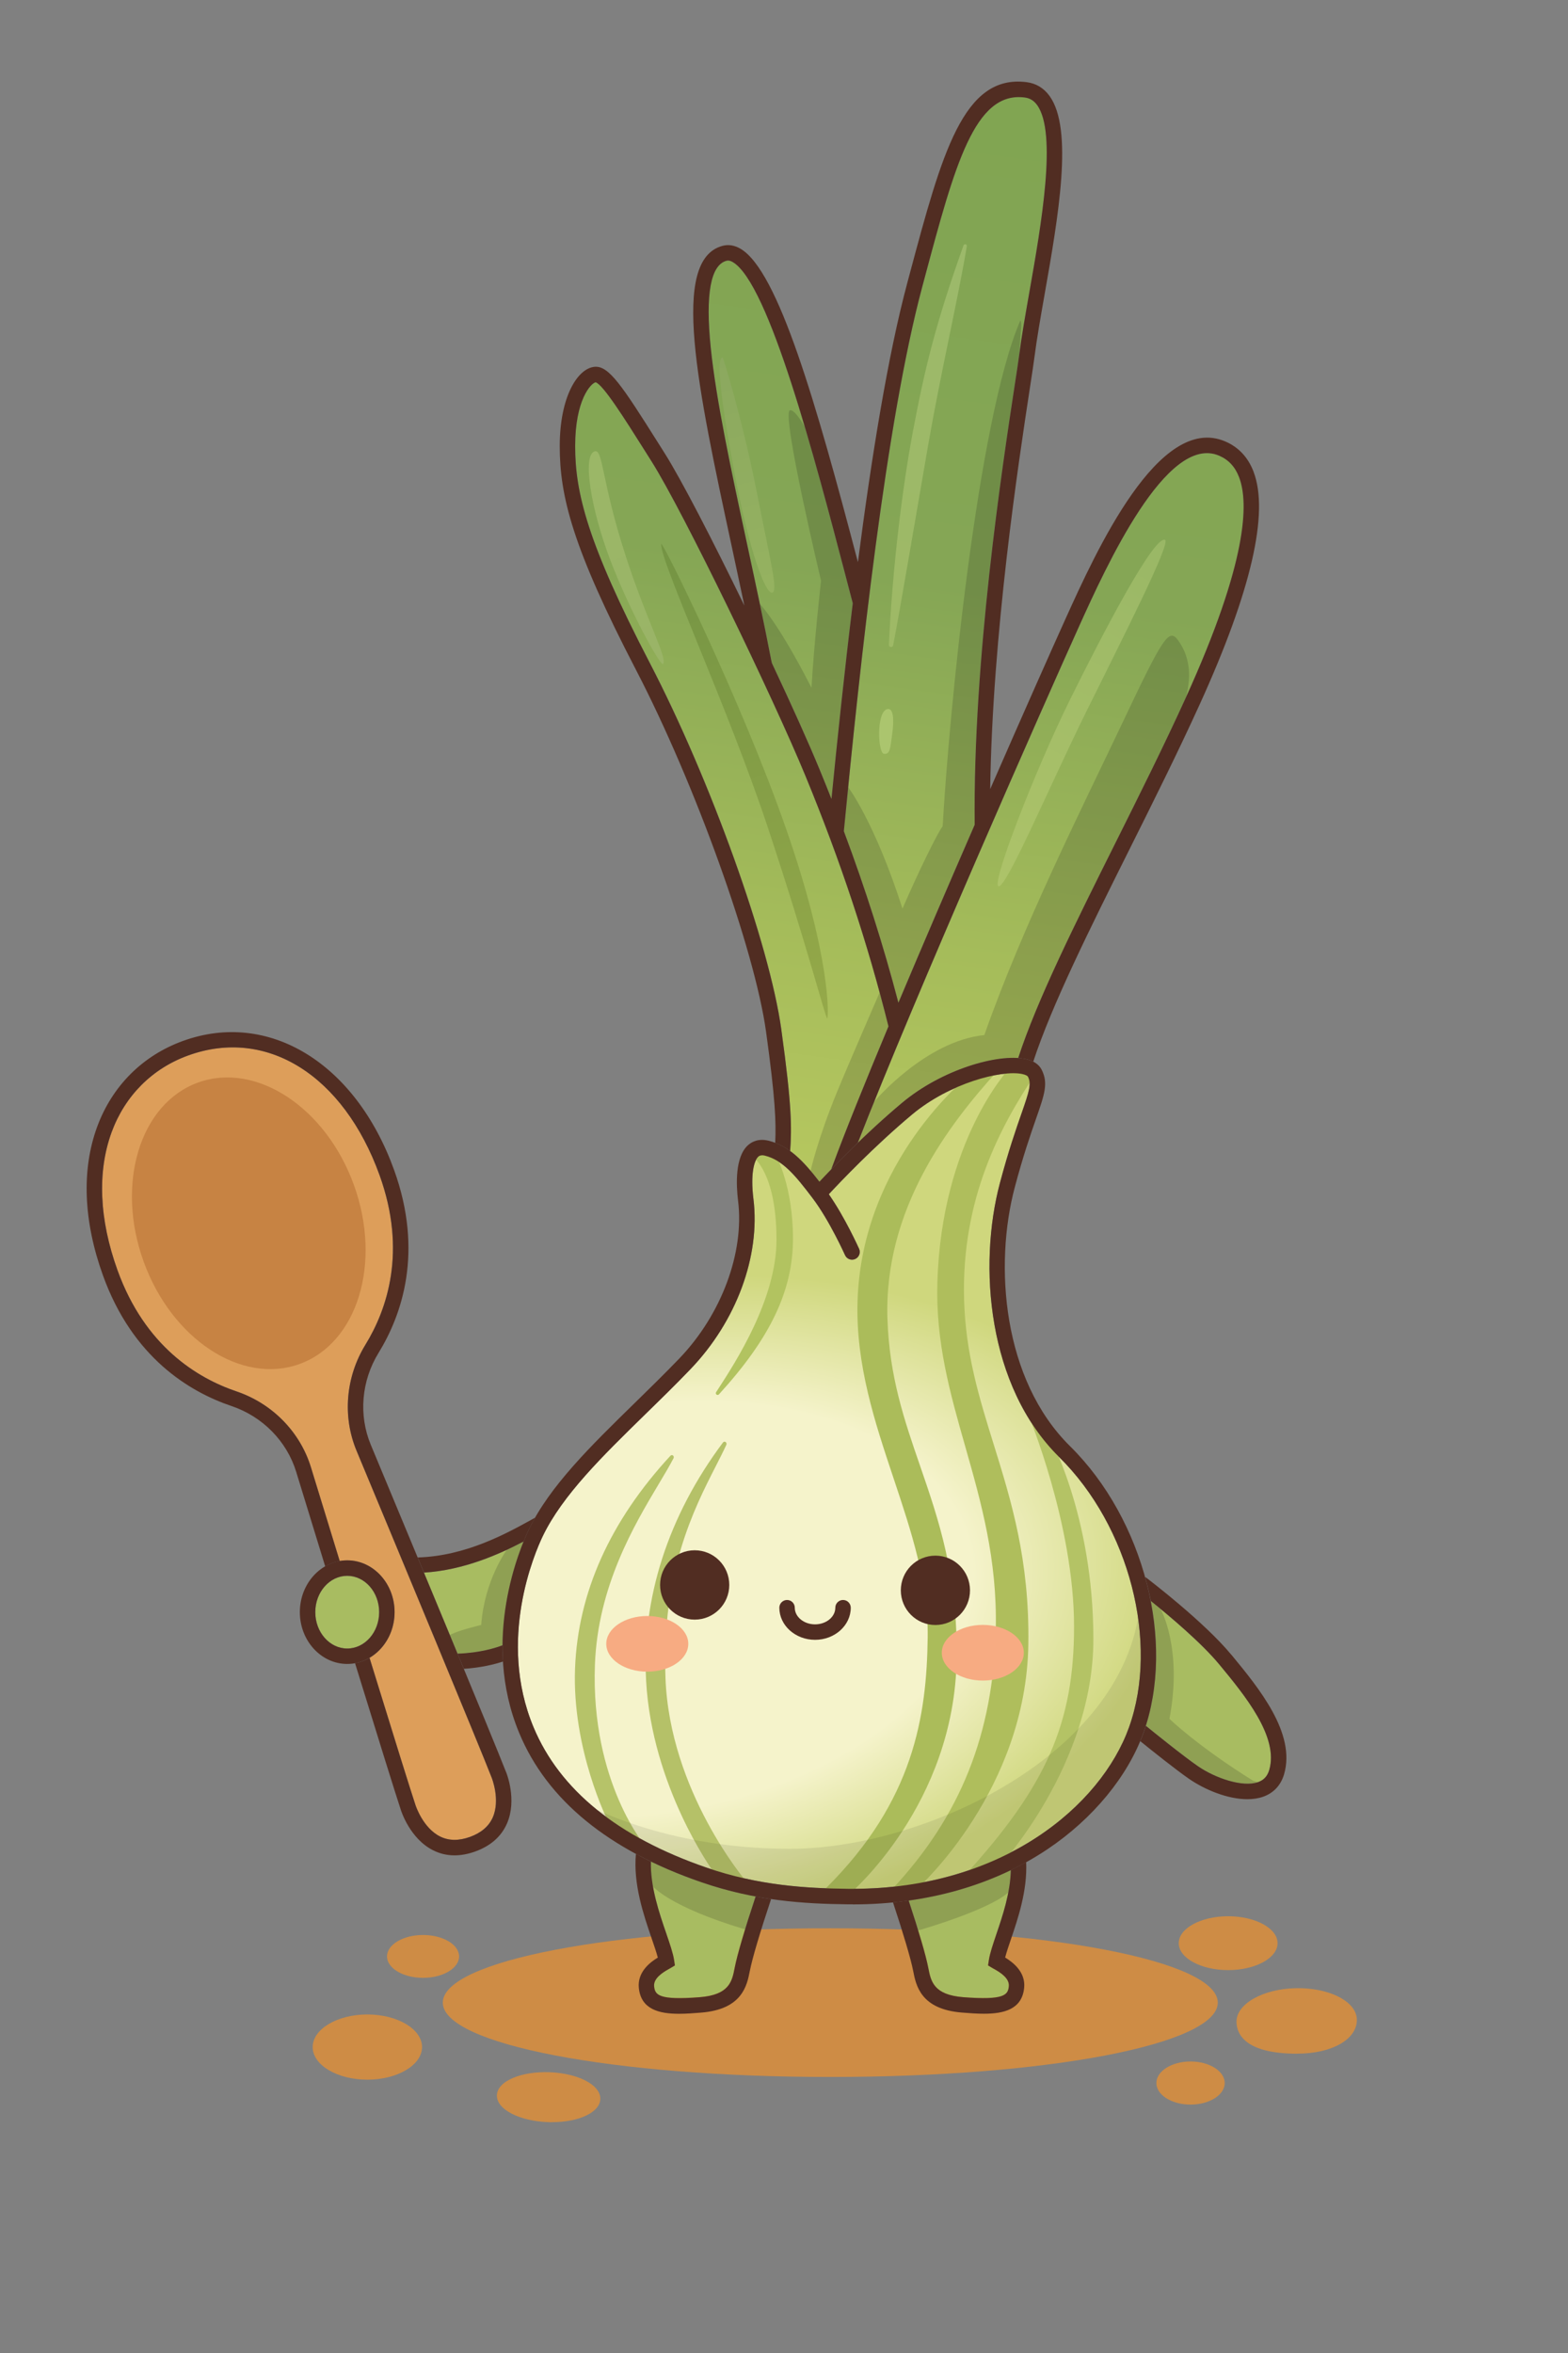 <svg xmlns="http://www.w3.org/2000/svg" width="80" height="120" viewBox="0 0 80 120" fill="none">
  <rect x="0" y="0" width="80" height="120" fill="#808080" stroke="none"/>
  <path d="M42.362 105.923C31.276 105.923 22.592 104.258 22.592 102.131C22.592 100.005 31.276 98.339 42.362 98.339C53.448 98.339 62.132 100.005 62.132 102.131C62.132 104.258 53.448 105.923 42.362 105.923Z" fill="#CE8C45"/>
  <path d="M21.584 100.868C20.57 100.868 19.745 100.377 19.745 99.775C19.745 99.172 20.57 98.682 21.584 98.682C22.598 98.682 23.423 99.172 23.423 99.775C23.423 100.377 22.598 100.868 21.584 100.868Z" fill="#CE8C45"/>
  <path d="M62.661 100.473C61.271 100.473 60.14 99.857 60.14 99.1C60.14 98.342 61.271 97.726 62.661 97.726C64.051 97.726 65.182 98.342 65.182 99.1C65.182 99.857 64.051 100.473 62.661 100.473Z" fill="#CE8C45"/>
  <path d="M60.742 107.332C59.781 107.332 58.998 106.838 58.998 106.233C58.998 105.627 59.779 105.133 60.742 105.133C61.704 105.133 62.485 105.627 62.485 106.233C62.485 106.838 61.704 107.332 60.742 107.332Z" fill="#CE8C45"/>
  <path d="M66.185 104.736C63.513 104.736 63.097 103.723 63.086 103.119C63.07 102.198 64.436 101.425 66.128 101.395C67.273 101.376 68.318 101.694 68.86 102.226C69.101 102.463 69.228 102.734 69.228 103.012C69.228 104.01 67.948 104.734 66.185 104.734V104.736Z" fill="#CE8C45"/>
  <path d="M18.742 106.061C17.204 106.061 15.953 105.314 15.953 104.398C15.953 103.482 17.205 102.735 18.742 102.735C20.279 102.735 21.532 103.482 21.532 104.398C21.532 105.314 20.28 106.061 18.742 106.061Z" fill="#CE8C45"/>
  <path d="M28.163 108.23C28.09 108.23 28.016 108.23 27.942 108.225C27.248 108.198 26.598 108.047 26.113 107.797C25.609 107.539 25.339 107.203 25.352 106.852C25.365 106.501 25.661 106.187 26.182 105.968C26.684 105.756 27.344 105.657 28.038 105.68C29.517 105.737 30.655 106.34 30.628 107.053C30.603 107.729 29.537 108.228 28.163 108.228V108.23Z" fill="#CE8C45"/>
  <path d="M38.88 58.92C38.767 58.92 38.717 58.966 38.691 58.988C38.476 59.179 38.282 59.859 38.44 61.144C38.8 64.059 37.57 67.386 35.23 69.823C34.478 70.607 33.691 71.377 32.928 72.12C30.751 74.246 28.695 76.254 27.69 78.346C27.285 79.19 25.36 83.625 27.221 88.086C28.554 91.282 31.526 93.692 36.051 95.248C38.691 96.155 41.086 96.303 43.28 96.328C43.357 96.328 43.434 96.328 43.51 96.328C51.162 96.328 56.172 92.08 57.602 88.094C59.151 83.769 57.621 77.844 54.042 74.312C50.371 70.691 49.901 64.531 51.014 60.34C51.453 58.69 51.836 57.592 52.116 56.791C52.522 55.627 52.631 55.275 52.444 54.906C52.429 54.877 52.349 54.814 52.144 54.772C51.091 54.556 48.447 55.239 46.531 56.841C44.596 58.461 42.875 60.27 42.286 60.905C43.111 62.084 43.799 63.618 43.831 63.687C43.919 63.886 43.831 64.119 43.632 64.208C43.434 64.298 43.201 64.208 43.113 64.009C43.105 63.992 42.321 62.245 41.469 61.118C41.466 61.114 41.463 61.11 41.461 61.107C40.579 59.941 39.932 59.16 39.02 58.936C38.965 58.922 38.918 58.917 38.879 58.917L38.88 58.92Z" fill="url(#paint0_radial_68_68)"/>
  <path d="M47.052 14.632L47.178 14.16C48.714 8.43 49.726 4.639 52.281 4.97C52.544 5.003 52.743 5.125 52.91 5.351C53.95 6.769 53.124 11.466 52.519 14.897C52.313 16.072 52.116 17.181 52.001 18.09C51.963 18.391 51.883 18.916 51.771 19.642C51.132 23.831 49.639 33.624 49.729 42.06C48.443 45.017 47.074 48.197 45.837 51.137C45.072 48.219 44.152 45.328 43.053 42.389C43.888 33.748 45.207 21.517 47.052 14.633V14.632ZM36.262 17.727C35.983 15.004 36.256 13.514 37.07 13.297C37.128 13.282 37.224 13.272 37.383 13.364C39.235 14.443 41.593 23.45 43.154 29.409C43.272 29.862 43.388 30.303 43.5 30.731C43.503 30.743 43.506 30.758 43.508 30.772C43.088 34.218 42.725 37.662 42.422 40.747C42.229 40.26 42.033 39.771 41.831 39.28C41.263 37.898 40.375 35.928 39.384 33.821C39.373 33.781 39.362 33.742 39.356 33.706C38.972 31.721 38.535 29.698 38.114 27.738C37.301 23.97 36.536 20.41 36.262 17.727ZM39.866 52.51C39.265 48.163 36.252 39.771 33.152 33.805C29.968 27.678 29.346 25.114 29.346 22.752C29.346 20.391 30.148 19.546 30.392 19.493C30.781 19.623 31.863 21.34 32.911 23.002L33.251 23.541C34.87 26.104 39.449 35.572 41.102 39.581C42.888 43.915 44.272 48.09 45.331 52.341C44.149 55.174 43.122 57.709 42.462 59.496C42.445 59.542 42.429 59.586 42.412 59.632C42.166 59.886 41.959 60.103 41.806 60.267C41.302 59.617 40.836 59.08 40.313 58.701C40.394 57.504 40.403 56.412 39.863 52.511L39.866 52.51ZM51.949 53.958C50.464 53.854 47.895 54.679 46.029 56.239C45.216 56.919 44.44 57.632 43.768 58.28C46.668 50.83 53.385 35.633 55.081 31.885C56.41 28.95 59.52 22.076 62.207 23.24C62.686 23.446 63.017 23.804 63.22 24.334C63.721 25.636 63.654 28.642 60.502 35.578C59.398 38.007 58.139 40.529 56.92 42.97C54.862 47.093 52.917 50.988 51.949 53.959V53.958Z" fill="url(#paint1_linear_68_68)"/>
  <path d="M62.212 84.889C61.294 83.778 59.644 82.395 58.712 81.644C59.139 83.838 59.081 86.062 58.462 88.014C58.795 88.285 60.368 89.558 61.12 90.074C62.015 90.691 63.409 91.161 64.188 90.885C64.483 90.78 64.664 90.583 64.757 90.266C65.257 88.574 63.497 86.443 62.214 84.889H62.212Z" fill="#A8BC61"/>
  <path d="M50.836 98.641C51.157 97.696 51.548 96.544 51.573 95.372C49.983 96.14 48.229 96.662 46.36 96.924C46.878 98.499 47.24 99.732 47.358 100.339L47.364 100.369C47.495 101.041 47.63 101.739 49.148 101.855C51.244 102.018 51.428 101.74 51.471 101.298C51.51 100.903 51.061 100.608 50.721 100.418C50.687 100.399 50.657 100.384 50.636 100.371L50.411 100.235L50.45 99.975C50.504 99.617 50.658 99.164 50.836 98.641Z" fill="#A8BC61"/>
  <path d="M35.797 95.995C34.871 95.677 34.009 95.323 33.207 94.935C33.174 96.222 33.639 97.577 33.99 98.598C34.177 99.142 34.339 99.614 34.393 99.974L34.432 100.234L34.207 100.369C34.187 100.382 34.158 100.398 34.122 100.417C33.782 100.604 33.335 100.899 33.373 101.297C33.415 101.739 33.601 102.016 35.695 101.854C37.213 101.735 37.348 101.04 37.479 100.368L37.485 100.338C37.61 99.701 37.995 98.388 38.551 96.716C37.663 96.552 36.747 96.32 35.796 95.994L35.797 95.995Z" fill="#A8BC61"/>
  <path d="M26.714 78.616C25.483 79.261 23.673 80.075 21.631 80.202L23.346 84.335C24.506 84.297 25.32 84.031 25.642 83.906C25.657 81.589 26.3 79.636 26.714 78.616Z" fill="#A8BC61"/>
  <path d="M17.715 80.365C16.816 80.365 16.086 81.196 16.086 82.218C16.086 83.24 16.816 84.072 17.715 84.072C18.614 84.072 19.345 83.24 19.345 82.218C19.345 81.196 18.614 80.365 17.715 80.365Z" fill="#A8BC61"/>
  <path d="M25.086 90.66C24.382 88.861 20.465 79.442 18.191 73.987C17.465 72.245 17.634 70.224 18.641 68.582C19.745 66.784 20.767 63.824 19.366 59.936C17.525 54.833 13.601 52.379 9.602 53.827C7.763 54.493 6.375 55.884 5.694 57.742C4.955 59.756 5.059 62.189 5.993 64.777C7.396 68.665 10.069 70.285 12.066 70.96C13.889 71.577 15.308 73.024 15.862 74.828C16.275 76.172 16.786 77.843 17.331 79.612C17.456 79.59 17.583 79.576 17.714 79.576C19.046 79.576 20.131 80.761 20.131 82.218C20.131 83.226 19.611 84.102 18.851 84.548C20.135 88.711 20.926 91.239 21.197 92.06C21.203 92.077 21.571 93.224 22.455 93.661C22.896 93.878 23.407 93.885 23.977 93.68C24.547 93.473 24.936 93.14 25.136 92.691C25.536 91.788 25.089 90.672 25.084 90.66H25.086Z" fill="#DD9E5A"/>
  <path d="M15.281 69.563C18.246 68.49 19.49 64.406 18.06 60.442C16.63 56.478 13.068 54.135 10.103 55.209C7.138 56.282 5.894 60.365 7.324 64.329C8.754 68.293 12.316 70.636 15.281 69.563Z" fill="#C78343"/>
  <path d="M36.612 71.14C36.593 71.14 36.572 71.134 36.556 71.121C36.519 71.091 36.509 71.041 36.536 71L36.638 70.842C37.53 69.467 39.617 66.247 39.617 63.23C39.617 59.434 38.172 58.799 38.156 58.794L38.027 58.742L38.155 58.685C38.164 58.681 39.161 58.253 39.609 58.966V58.969C39.619 58.985 40.458 60.513 40.458 63.168C40.458 65.823 39.293 68.251 36.679 71.112C36.66 71.132 36.637 71.142 36.613 71.142L36.612 71.14Z" fill="#B2C360"/>
  <path d="M33.107 94.371L32.924 94.325C32.869 94.311 31.581 93.983 31.031 92.905C31.012 92.869 29.177 89.228 29.339 85.075C29.49 81.215 31.128 77.571 34.204 74.243C34.239 74.205 34.292 74.197 34.333 74.226C34.377 74.257 34.39 74.319 34.363 74.371C34.16 74.76 33.9 75.196 33.599 75.699C32.365 77.767 30.501 80.892 30.353 84.898C30.132 90.907 32.952 94.194 32.981 94.225L33.105 94.367L33.107 94.371Z" fill="#B6C369"/>
  <path d="M37.767 96.061C37.408 96.061 36.774 95.975 36.376 95.423C36.344 95.38 33.259 91.102 32.965 85.712C32.735 81.505 34.091 77.305 36.886 73.566C36.917 73.524 36.971 73.511 37.015 73.538C37.064 73.568 37.083 73.631 37.056 73.688C36.897 74.035 36.703 74.413 36.5 74.812C35.409 76.951 33.759 80.183 33.952 85.559C34.162 91.355 38.033 95.904 38.073 95.95L38.141 96.028L38.038 96.046C38.038 96.046 37.93 96.065 37.767 96.065V96.061Z" fill="#B5C168"/>
  <path d="M43.31 96.618L42.069 96.366L42.148 96.287C46.615 91.853 47.279 87.526 47.331 83.51C47.367 80.718 46.505 78.13 45.59 75.391C44.639 72.543 43.656 69.598 43.752 66.366C43.968 59.176 49.407 54.871 49.462 54.828L49.484 54.818L51.036 54.455L50.909 54.595C48.402 57.354 45.092 61.668 45.278 67.258C45.376 70.214 46.138 72.426 46.946 74.765C47.89 77.505 48.866 80.338 48.808 84.583C48.706 92.023 43.387 96.554 43.332 96.598L43.31 96.617V96.618Z" fill="#ABBC5A"/>
  <path d="M45.396 96.476L45.511 96.353C49.005 92.624 50.687 88.408 50.805 83.081C50.883 79.521 50.055 76.609 49.254 73.793C48.471 71.046 47.733 68.451 47.826 65.384C48.041 58.199 51.439 54.553 51.474 54.516L51.494 54.494L52.877 54.69L52.825 54.769C51.058 57.414 49.047 61.111 49.188 66.271C49.263 69.039 49.959 71.282 50.698 73.658C51.597 76.552 52.526 79.545 52.467 83.834C52.365 91.273 46.917 96.205 46.862 96.254L46.849 96.267L45.395 96.476H45.396Z" fill="#AFBE5C"/>
  <path d="M49.06 95.822L49.218 95.65C53.39 91.082 54.799 87.878 54.799 82.952C54.799 77.728 52.463 72.137 52.439 72.082L52.293 71.737L53.453 73.081C53.483 73.131 55.785 77.224 55.785 83.595C55.785 89.966 51.074 95.088 51.027 95.137L51.003 95.151L49.06 95.822Z" fill="#B4C365"/>
  <path d="M49.159 12.517C49.196 12.414 49.347 12.452 49.328 12.559C48.882 15.228 47.989 19.045 47.355 22.697C46.72 26.35 45.928 31.067 45.571 32.906C45.544 33.04 45.344 33.018 45.35 32.881C45.538 28.895 46.046 24.833 46.569 22.047C47.182 18.788 47.739 16.49 49.158 12.517H49.159Z" fill="url(#paint2_linear_68_68)"/>
  <path d="M45.246 36.17C45.596 36.058 45.621 36.723 45.52 37.438C45.42 38.152 45.42 38.474 45.103 38.444C44.787 38.414 44.706 36.343 45.248 36.17H45.246Z" fill="#ABC56E"/>
  <path d="M30.349 23.016C30.768 22.902 30.688 24.536 31.91 28.313C32.995 31.669 34.048 33.535 33.836 33.857C33.713 34.042 32.089 31.071 31.126 28.535C30.164 25.999 29.682 23.194 30.351 23.014L30.349 23.016Z" fill="url(#paint3_linear_68_68)"/>
  <path d="M36.876 18.238C36.904 18.242 37.901 21.487 38.614 25.112C39.328 28.737 39.72 30.183 39.389 30.227C39.058 30.272 38.248 28.21 37.473 24.112C36.698 20.014 36.555 18.184 36.876 18.236V18.238Z" fill="url(#paint4_linear_68_68)"/>
  <path d="M59.438 27.533C59.766 27.666 57.3 32.497 55.421 36.296C53.543 40.094 51.381 45.224 50.953 45.2C50.524 45.176 52.83 39.247 54.577 35.712C56.325 32.177 58.879 27.308 59.438 27.533Z" fill="url(#paint5_linear_68_68)"/>
  <path d="M33.736 27.738C33.757 27.506 37.803 35.665 40.102 42.254C42.401 48.842 42.277 51.861 42.206 51.932C42.135 52.003 41.208 48.325 39.175 42.2C37.142 36.075 33.659 28.593 33.735 27.738H33.736Z" fill="url(#paint6_linear_68_68)"/>
  <path opacity="0.08" d="M28.988 91.538C28.988 91.538 33.196 94.287 40.301 94.287C47.405 94.287 58.09 89.159 58.207 81.043C58.207 81.043 61.05 92.531 48.857 95.924C36.665 99.317 28.988 91.538 28.988 91.538Z" fill="black"/>
  <path opacity="0.15" d="M42.463 59.494C42.445 59.54 42.43 59.584 42.412 59.63C42.167 59.884 41.959 60.102 41.806 60.266C41.653 60.069 41.505 59.884 41.357 59.709C41.357 59.709 41.712 58.103 42.704 55.693C43.289 54.27 44.88 50.614 44.88 50.614C45.035 51.19 45.185 51.765 45.33 52.341C44.148 55.174 43.121 57.709 42.461 59.496L42.463 59.494ZM43.053 42.389C44.152 45.328 45.072 48.219 45.837 51.137C47.075 48.197 48.443 45.016 49.729 42.059C49.639 33.624 51.134 23.831 51.772 19.642C51.882 18.916 51.962 18.392 52.001 18.09C52.001 18.09 52.074 16.984 52.101 16.698C52.127 16.413 52.061 16.335 52.061 16.335C49.869 21.397 48.413 36.505 48.095 42.14C47.843 42.454 46.916 44.337 46.045 46.336C44.621 41.907 43.272 40.143 43.272 40.143C43.195 40.913 43.122 41.664 43.052 42.389H43.053ZM60.09 32.632C59.629 32.013 59.306 32.56 57.238 36.924C55.184 41.255 52.165 47.243 50.221 52.787C47.213 53.087 44.604 56.179 44.604 56.179C44.3 56.93 44.02 57.635 43.768 58.28C44.44 57.632 45.217 56.919 46.029 56.239C47.895 54.677 50.465 53.852 51.949 53.958C52.918 50.986 54.862 47.09 56.92 42.968C58.139 40.528 59.397 38.006 60.502 35.577C60.502 35.577 60.548 35.474 60.603 35.116C60.658 34.758 60.852 33.654 60.09 32.632ZM42.422 40.747C42.726 37.662 43.088 34.218 43.508 30.772C43.507 30.758 43.504 30.743 43.5 30.731C43.389 30.303 43.272 29.862 43.154 29.409C42.553 27.111 41.831 24.358 41.068 21.784C41.068 21.784 40.606 20.946 40.346 20.922C40.331 20.919 40.315 20.919 40.302 20.926C39.852 21.077 41.89 29.616 41.89 29.616C41.89 29.616 41.527 32.837 41.403 35.08C39.721 31.772 38.769 30.8 38.769 30.8C38.972 31.769 39.17 32.742 39.358 33.704C39.364 33.74 39.375 33.778 39.386 33.819C40.376 35.928 41.264 37.898 41.833 39.279C42.036 39.769 42.231 40.258 42.423 40.746L42.422 40.747Z" fill="black"/>
  <path opacity="0.15" d="M64.187 90.886C63.407 91.162 62.014 90.692 61.118 90.075C60.367 89.559 58.794 88.287 58.46 88.015C59.081 86.064 59.137 83.838 58.711 81.646C58.862 81.767 59.03 81.904 59.213 82.056C59.213 82.056 60.35 84.051 59.666 87.659C59.666 87.659 61.083 89.039 63.935 90.817L64.184 90.888L64.187 90.886Z" fill="black"/>
  <path opacity="0.15" d="M46.838 98.424C46.7 97.973 46.539 97.469 46.36 96.923C48.229 96.662 49.983 96.139 51.573 95.371C51.565 95.751 51.518 96.128 51.447 96.497C51.447 96.497 50.882 97.23 47.01 98.404L46.846 98.448L46.838 98.423V98.424Z" fill="black"/>
  <path opacity="0.15" d="M38.019 98.379C38.172 97.882 38.352 97.323 38.551 96.718C37.663 96.554 36.747 96.322 35.796 95.995C34.87 95.677 34.007 95.323 33.206 94.935C33.195 95.355 33.237 95.781 33.311 96.2C33.311 96.2 34.138 97.232 37.956 98.379H38.018H38.019Z" fill="black"/>
  <path opacity="0.15" d="M22.949 83.382L23.344 84.335C24.505 84.297 25.319 84.031 25.64 83.906C25.656 81.589 26.298 79.636 26.712 78.616C26.451 78.753 26.165 78.896 25.856 79.04C25.856 79.04 24.713 80.594 24.552 82.87C24.552 82.87 23.488 83.119 23.015 83.348L22.949 83.382Z" fill="black"/>
  <path d="M43.514 97.118C43.434 97.118 43.354 97.118 43.272 97.118C41.011 97.093 38.542 96.94 35.796 95.995C31.049 94.363 27.918 91.806 26.495 88.392C24.503 83.619 26.55 78.903 26.98 78.005C28.044 75.789 30.15 73.734 32.378 71.557C33.135 70.817 33.917 70.052 34.662 69.278C36.808 67.041 37.983 63.888 37.657 61.242C37.558 60.438 37.492 58.999 38.167 58.4C38.361 58.228 38.698 58.05 39.208 58.174C40.254 58.431 40.978 59.198 41.808 60.267C42.486 59.542 44.158 57.803 46.027 56.24C48.051 54.548 50.905 53.718 52.302 54.004C52.719 54.089 53.003 54.273 53.144 54.551C53.494 55.237 53.295 55.806 52.859 57.054C52.584 57.844 52.206 58.925 51.775 60.547C50.716 64.523 51.148 70.353 54.594 73.754C58.378 77.488 59.989 83.769 58.342 88.365C57.545 90.588 55.76 92.754 53.445 94.306C50.694 96.15 47.263 97.122 43.513 97.122L43.514 97.118ZM38.88 58.92C38.767 58.92 38.717 58.966 38.691 58.988C38.476 59.179 38.282 59.859 38.44 61.144C38.8 64.059 37.57 67.386 35.231 69.823C34.478 70.607 33.691 71.377 32.929 72.12C30.751 74.246 28.695 76.254 27.69 78.346C27.285 79.19 25.36 83.625 27.221 88.086C28.555 91.282 31.526 93.692 36.051 95.248C38.691 96.155 41.086 96.303 43.28 96.328C43.357 96.328 43.434 96.328 43.51 96.328C51.162 96.328 56.172 92.08 57.602 88.094C59.151 83.769 57.621 77.844 54.042 74.312C50.372 70.691 49.901 64.531 51.014 60.34C51.453 58.69 51.836 57.592 52.116 56.791C52.522 55.627 52.631 55.275 52.444 54.906C52.429 54.877 52.349 54.814 52.145 54.772C51.091 54.556 48.447 55.239 46.531 56.841C44.596 58.461 42.875 60.27 42.286 60.905C43.111 62.084 43.799 63.618 43.831 63.687C43.919 63.886 43.831 64.119 43.633 64.208C43.434 64.298 43.201 64.208 43.113 64.009C43.105 63.992 42.321 62.245 41.469 61.118C41.466 61.114 41.463 61.11 41.461 61.107C40.579 59.941 39.932 59.16 39.021 58.936C38.965 58.922 38.918 58.917 38.879 58.917L38.88 58.92Z" fill="#512D22"/>
  <path d="M63.955 24.05C63.675 23.323 63.193 22.806 62.519 22.516C59.123 21.046 55.908 28.147 54.363 31.56C53.689 33.05 52.223 36.345 50.52 40.244C50.635 32.319 51.957 23.634 52.549 19.762C52.661 19.03 52.741 18.503 52.781 18.191C52.894 17.301 53.088 16.2 53.292 15.036C53.991 11.07 54.783 6.575 53.541 4.885C53.247 4.485 52.856 4.251 52.379 4.19C49.145 3.776 48.059 7.825 46.416 13.958L46.29 14.43C45.301 18.116 44.465 23.309 43.771 28.668C41.637 20.547 39.707 13.809 37.777 12.684C37.471 12.506 37.164 12.457 36.865 12.537C34.187 13.253 35.579 19.721 37.342 27.907C37.553 28.888 37.767 29.885 37.978 30.885C36.383 27.603 34.772 24.476 33.916 23.121L33.576 22.582C31.732 19.657 31.064 18.649 30.343 18.706C29.477 18.776 28.558 20.219 28.558 22.754C28.558 25.289 29.195 27.901 32.453 34.171C35.467 39.971 38.502 48.42 39.085 52.62C39.559 56.04 39.602 57.245 39.551 58.283C39.824 58.386 40.075 58.528 40.315 58.701C40.395 57.504 40.405 56.412 39.864 52.511C39.263 48.164 36.251 39.772 33.151 33.807C29.967 27.68 29.345 25.115 29.345 22.754C29.345 20.392 30.146 19.547 30.39 19.495C30.779 19.624 31.861 21.342 32.91 23.003L33.25 23.543C34.868 26.106 39.447 35.573 41.1 39.583C42.886 43.916 44.27 48.092 45.33 52.343C44.147 55.176 43.121 57.71 42.461 59.498C42.444 59.543 42.428 59.587 42.411 59.633C42.779 59.252 43.24 58.788 43.766 58.281C46.667 50.831 53.384 35.635 55.079 31.887C56.408 28.951 59.518 22.077 62.206 23.241C62.684 23.448 63.015 23.806 63.218 24.336C63.719 25.637 63.653 28.644 60.501 35.58C59.397 38.009 58.137 40.531 56.919 42.971C54.861 47.095 52.916 50.989 51.948 53.961C52.074 53.97 52.193 53.983 52.302 54.005C52.459 54.037 52.598 54.084 52.716 54.144C53.673 51.235 55.591 47.391 57.622 43.323C58.844 40.877 60.107 38.348 61.217 35.906C63.84 30.139 64.76 26.15 63.954 24.052L63.955 24.05ZM41.831 39.28C41.263 37.898 40.375 35.928 39.384 33.821C39.373 33.781 39.362 33.742 39.356 33.706C38.972 31.721 38.536 29.698 38.114 27.738C37.301 23.97 36.536 20.41 36.262 17.727C35.983 15.004 36.256 13.514 37.07 13.297C37.128 13.282 37.224 13.272 37.383 13.364C39.235 14.443 41.593 23.45 43.154 29.409C43.272 29.862 43.388 30.303 43.5 30.731C43.503 30.743 43.506 30.758 43.508 30.772C43.088 34.218 42.725 37.662 42.422 40.747C42.23 40.26 42.033 39.771 41.831 39.28ZM45.837 51.137C45.072 48.219 44.152 45.328 43.053 42.389C43.888 33.748 45.207 21.517 47.052 14.633L47.178 14.162C48.714 8.431 49.726 4.641 52.281 4.972C52.544 5.005 52.743 5.127 52.91 5.352C53.95 6.77 53.124 11.468 52.519 14.899C52.313 16.074 52.116 17.183 52.001 18.091C51.963 18.392 51.883 18.918 51.771 19.643C51.132 23.833 49.639 33.625 49.729 42.061C48.443 45.019 47.074 48.199 45.837 51.139V51.137Z" fill="#512D22"/>
  <path d="M62.819 84.386C61.439 82.715 58.616 80.562 58.496 80.472C58.474 80.455 58.449 80.441 58.425 80.43C58.537 80.832 58.633 81.239 58.714 81.646C59.646 82.395 61.296 83.778 62.214 84.891C63.499 86.446 65.257 88.575 64.757 90.268C64.662 90.585 64.483 90.782 64.188 90.886C63.409 91.162 62.016 90.692 61.12 90.075C60.368 89.559 58.796 88.287 58.462 88.015C58.424 88.132 58.388 88.249 58.347 88.362C58.295 88.507 58.238 88.653 58.177 88.798C58.736 89.249 59.998 90.26 60.674 90.725C61.48 91.279 62.639 91.757 63.641 91.757C63.929 91.757 64.203 91.717 64.451 91.629C64.98 91.441 65.347 91.047 65.513 90.49C66.131 88.394 64.218 86.078 62.822 84.386H62.819Z" fill="#512D22"/>
  <path d="M52.355 94.968C52.1 95.11 51.837 95.243 51.573 95.371C51.546 96.543 51.157 97.694 50.836 98.639C50.658 99.163 50.504 99.615 50.45 99.974L50.411 100.234L50.636 100.369C50.657 100.382 50.685 100.398 50.721 100.417C51.061 100.604 51.508 100.899 51.471 101.297C51.428 101.739 51.242 102.016 49.148 101.854C47.63 101.735 47.495 101.04 47.364 100.368L47.358 100.338C47.24 99.729 46.879 98.496 46.36 96.923C46.095 96.959 45.831 96.992 45.561 97.019C46.089 98.612 46.47 99.903 46.585 100.489L46.591 100.518C46.733 101.25 46.971 102.475 49.087 102.639C49.446 102.668 49.828 102.698 50.2 102.698C51.219 102.698 52.146 102.474 52.253 101.374C52.332 100.565 51.675 100.07 51.283 99.832C51.349 99.571 51.46 99.249 51.581 98.891C51.937 97.844 52.422 96.413 52.355 94.967V94.968Z" fill="#512D22"/>
  <path d="M38.553 96.718C37.997 98.39 37.611 99.702 37.487 100.339L37.481 100.369C37.35 101.041 37.215 101.737 35.697 101.855C33.603 102.018 33.417 101.74 33.374 101.298C33.335 100.903 33.784 100.608 34.124 100.418C34.158 100.399 34.188 100.384 34.209 100.371L34.434 100.235L34.395 99.975C34.341 99.614 34.179 99.144 33.992 98.6C33.64 97.577 33.174 96.222 33.209 94.937C32.947 94.811 32.693 94.68 32.445 94.546C32.299 96.091 32.844 97.681 33.248 98.857C33.377 99.231 33.492 99.568 33.562 99.835C33.17 100.071 32.513 100.567 32.593 101.377C32.7 102.477 33.629 102.701 34.647 102.701C35.018 102.701 35.401 102.671 35.76 102.642C37.874 102.478 38.112 101.253 38.255 100.521L38.262 100.492C38.38 99.882 38.783 98.525 39.342 96.85C39.082 96.812 38.821 96.768 38.556 96.719L38.553 96.718Z" fill="#512D22"/>
  <path d="M27.221 77.444L27.059 77.534C25.818 78.216 23.743 79.359 21.318 79.428C21.315 79.428 21.313 79.428 21.31 79.428C21.417 79.685 21.524 79.942 21.631 80.201C23.674 80.073 25.483 79.259 26.714 78.614C26.826 78.341 26.92 78.131 26.982 78.004C27.078 77.805 27.183 77.608 27.295 77.412C27.27 77.42 27.245 77.429 27.221 77.444Z" fill="#512D22"/>
  <path d="M23.664 85.108C24.557 85.05 25.242 84.875 25.662 84.736C25.645 84.455 25.639 84.177 25.64 83.906C25.319 84.031 24.505 84.296 23.345 84.335C23.453 84.597 23.56 84.856 23.664 85.108Z" fill="#512D22"/>
  <path d="M25.816 90.366C25.113 88.566 21.192 79.141 18.918 73.683C18.29 72.174 18.436 70.421 19.314 68.995C20.509 67.05 21.617 63.853 20.107 59.668C18.137 54.209 13.708 51.502 9.336 53.086C7.274 53.832 5.719 55.389 4.955 57.471C4.152 59.662 4.256 62.28 5.253 65.045C6.761 69.228 9.654 70.978 11.816 71.708C13.399 72.243 14.631 73.497 15.111 75.06C15.527 76.413 16.043 78.097 16.591 79.881C16.819 79.75 17.068 79.658 17.333 79.612C16.788 77.843 16.276 76.172 15.864 74.828C15.309 73.022 13.891 71.577 12.067 70.96C10.071 70.285 7.397 68.665 5.994 64.777C5.061 62.189 4.957 59.756 5.695 57.742C6.377 55.882 7.764 54.492 9.603 53.827C13.603 52.379 17.526 54.835 19.367 59.936C20.77 63.824 19.748 66.784 18.643 68.582C17.634 70.224 17.465 72.245 18.192 73.987C20.465 79.442 24.384 88.862 25.087 90.66C25.092 90.672 25.539 91.788 25.139 92.691C24.939 93.14 24.55 93.473 23.98 93.68C23.41 93.886 22.899 93.88 22.458 93.661C21.575 93.222 21.206 92.077 21.2 92.06C20.927 91.238 20.139 88.711 18.854 84.548C18.627 84.681 18.377 84.774 18.114 84.821C19.394 88.965 20.18 91.484 20.45 92.301C20.469 92.361 20.916 93.774 22.104 94.366C22.445 94.536 22.808 94.621 23.19 94.621C23.529 94.621 23.881 94.555 24.248 94.423C25.029 94.14 25.572 93.664 25.862 93.006C26.396 91.791 25.84 90.418 25.818 90.367L25.816 90.366Z" fill="#512D22"/>
  <path d="M17.715 84.859C16.383 84.859 15.298 83.674 15.298 82.217C15.298 80.759 16.383 79.575 17.715 79.575C19.047 79.575 20.132 80.759 20.132 82.217C20.132 83.674 19.047 84.859 17.715 84.859ZM17.715 80.365C16.816 80.365 16.086 81.196 16.086 82.218C16.086 83.24 16.816 84.072 17.715 84.072C18.614 84.072 19.345 83.24 19.345 82.218C19.345 81.196 18.614 80.365 17.715 80.365Z" fill="#512D22"/>
  <path d="M35.443 82.599C36.418 82.599 37.208 81.807 37.208 80.83C37.208 79.854 36.418 79.062 35.443 79.062C34.468 79.062 33.678 79.854 33.678 80.83C33.678 81.807 34.468 82.599 35.443 82.599Z" fill="#512D22"/>
  <path d="M47.725 82.873C48.7 82.873 49.49 82.081 49.49 81.105C49.49 80.128 48.7 79.336 47.725 79.336C46.75 79.336 45.96 80.128 45.96 81.105C45.96 82.081 46.75 82.873 47.725 82.873Z" fill="#512D22"/>
  <path d="M41.584 83.629C40.579 83.629 39.762 82.894 39.762 81.991C39.762 81.773 39.939 81.597 40.156 81.597C40.373 81.597 40.55 81.773 40.55 81.991C40.55 82.458 41.014 82.84 41.584 82.84C42.154 82.84 42.618 82.46 42.618 81.991C42.618 81.773 42.795 81.597 43.012 81.597C43.229 81.597 43.406 81.773 43.406 81.991C43.406 82.894 42.589 83.629 41.584 83.629Z" fill="#512D22"/>
  <path d="M33.025 85.253C34.18 85.253 35.117 84.618 35.117 83.834C35.117 83.049 34.18 82.414 33.025 82.414C31.869 82.414 30.932 83.049 30.932 83.834C30.932 84.618 31.869 85.253 33.025 85.253Z" fill="#F7AB82"/>
  <path d="M50.143 85.707C51.299 85.707 52.236 85.072 52.236 84.288C52.236 83.504 51.299 82.868 50.143 82.868C48.988 82.868 48.051 83.504 48.051 84.288C48.051 85.072 48.988 85.707 50.143 85.707Z" fill="#F7AB82"/>
  <defs>
    <radialGradient id="paint0_radial_68_68" cx="0" cy="0" r="1" gradientTransform="matrix(26.577 -4.484 2.775 16.508 33.075 82.087)" gradientUnits="userSpaceOnUse">
      <stop offset="0.62" stop-color="#F5F3CB"/>
      <stop offset="1" stop-color="#CFD77D"/>
    </radialGradient>
    <linearGradient id="paint1_linear_68_68" x1="41.483" y1="60.081" x2="49.14" y2="4.513" gradientUnits="userSpaceOnUse">
      <stop stop-color="#B6C75F"/>
      <stop offset="0.22" stop-color="#A5BC5A"/>
      <stop offset="0.55" stop-color="#85A655"/>
      <stop offset="1" stop-color="#81A552"/>
    </linearGradient>
    <linearGradient id="paint2_linear_68_68" x1="45.108" y1="32.587" x2="48.865" y2="12.732" gradientUnits="userSpaceOnUse">
      <stop stop-color="#9EB966"/>
      <stop offset="1" stop-color="#9CB96A"/>
    </linearGradient>
    <linearGradient id="paint3_linear_68_68" x1="33.338" y1="33.777" x2="29.951" y2="23.114" gradientUnits="userSpaceOnUse">
      <stop stop-color="#9AB467"/>
      <stop offset="1" stop-color="#9BB767"/>
    </linearGradient>
    <linearGradient id="paint4_linear_68_68" x1="39.216" y1="29.909" x2="36.604" y2="18.196" gradientUnits="userSpaceOnUse">
      <stop stop-color="#95B260"/>
      <stop offset="1" stop-color="#8BA85F"/>
    </linearGradient>
    <linearGradient id="paint5_linear_68_68" x1="50.624" y1="45.041" x2="59.394" y2="27.245" gradientUnits="userSpaceOnUse">
      <stop stop-color="#ADC369"/>
      <stop offset="1" stop-color="#99B766"/>
    </linearGradient>
    <linearGradient id="paint6_linear_68_68" x1="42.459" y1="51.798" x2="34.4" y2="27.593" gradientUnits="userSpaceOnUse">
      <stop stop-color="#95A949"/>
      <stop offset="1" stop-color="#749444"/>
    </linearGradient>
  </defs>
</svg>
